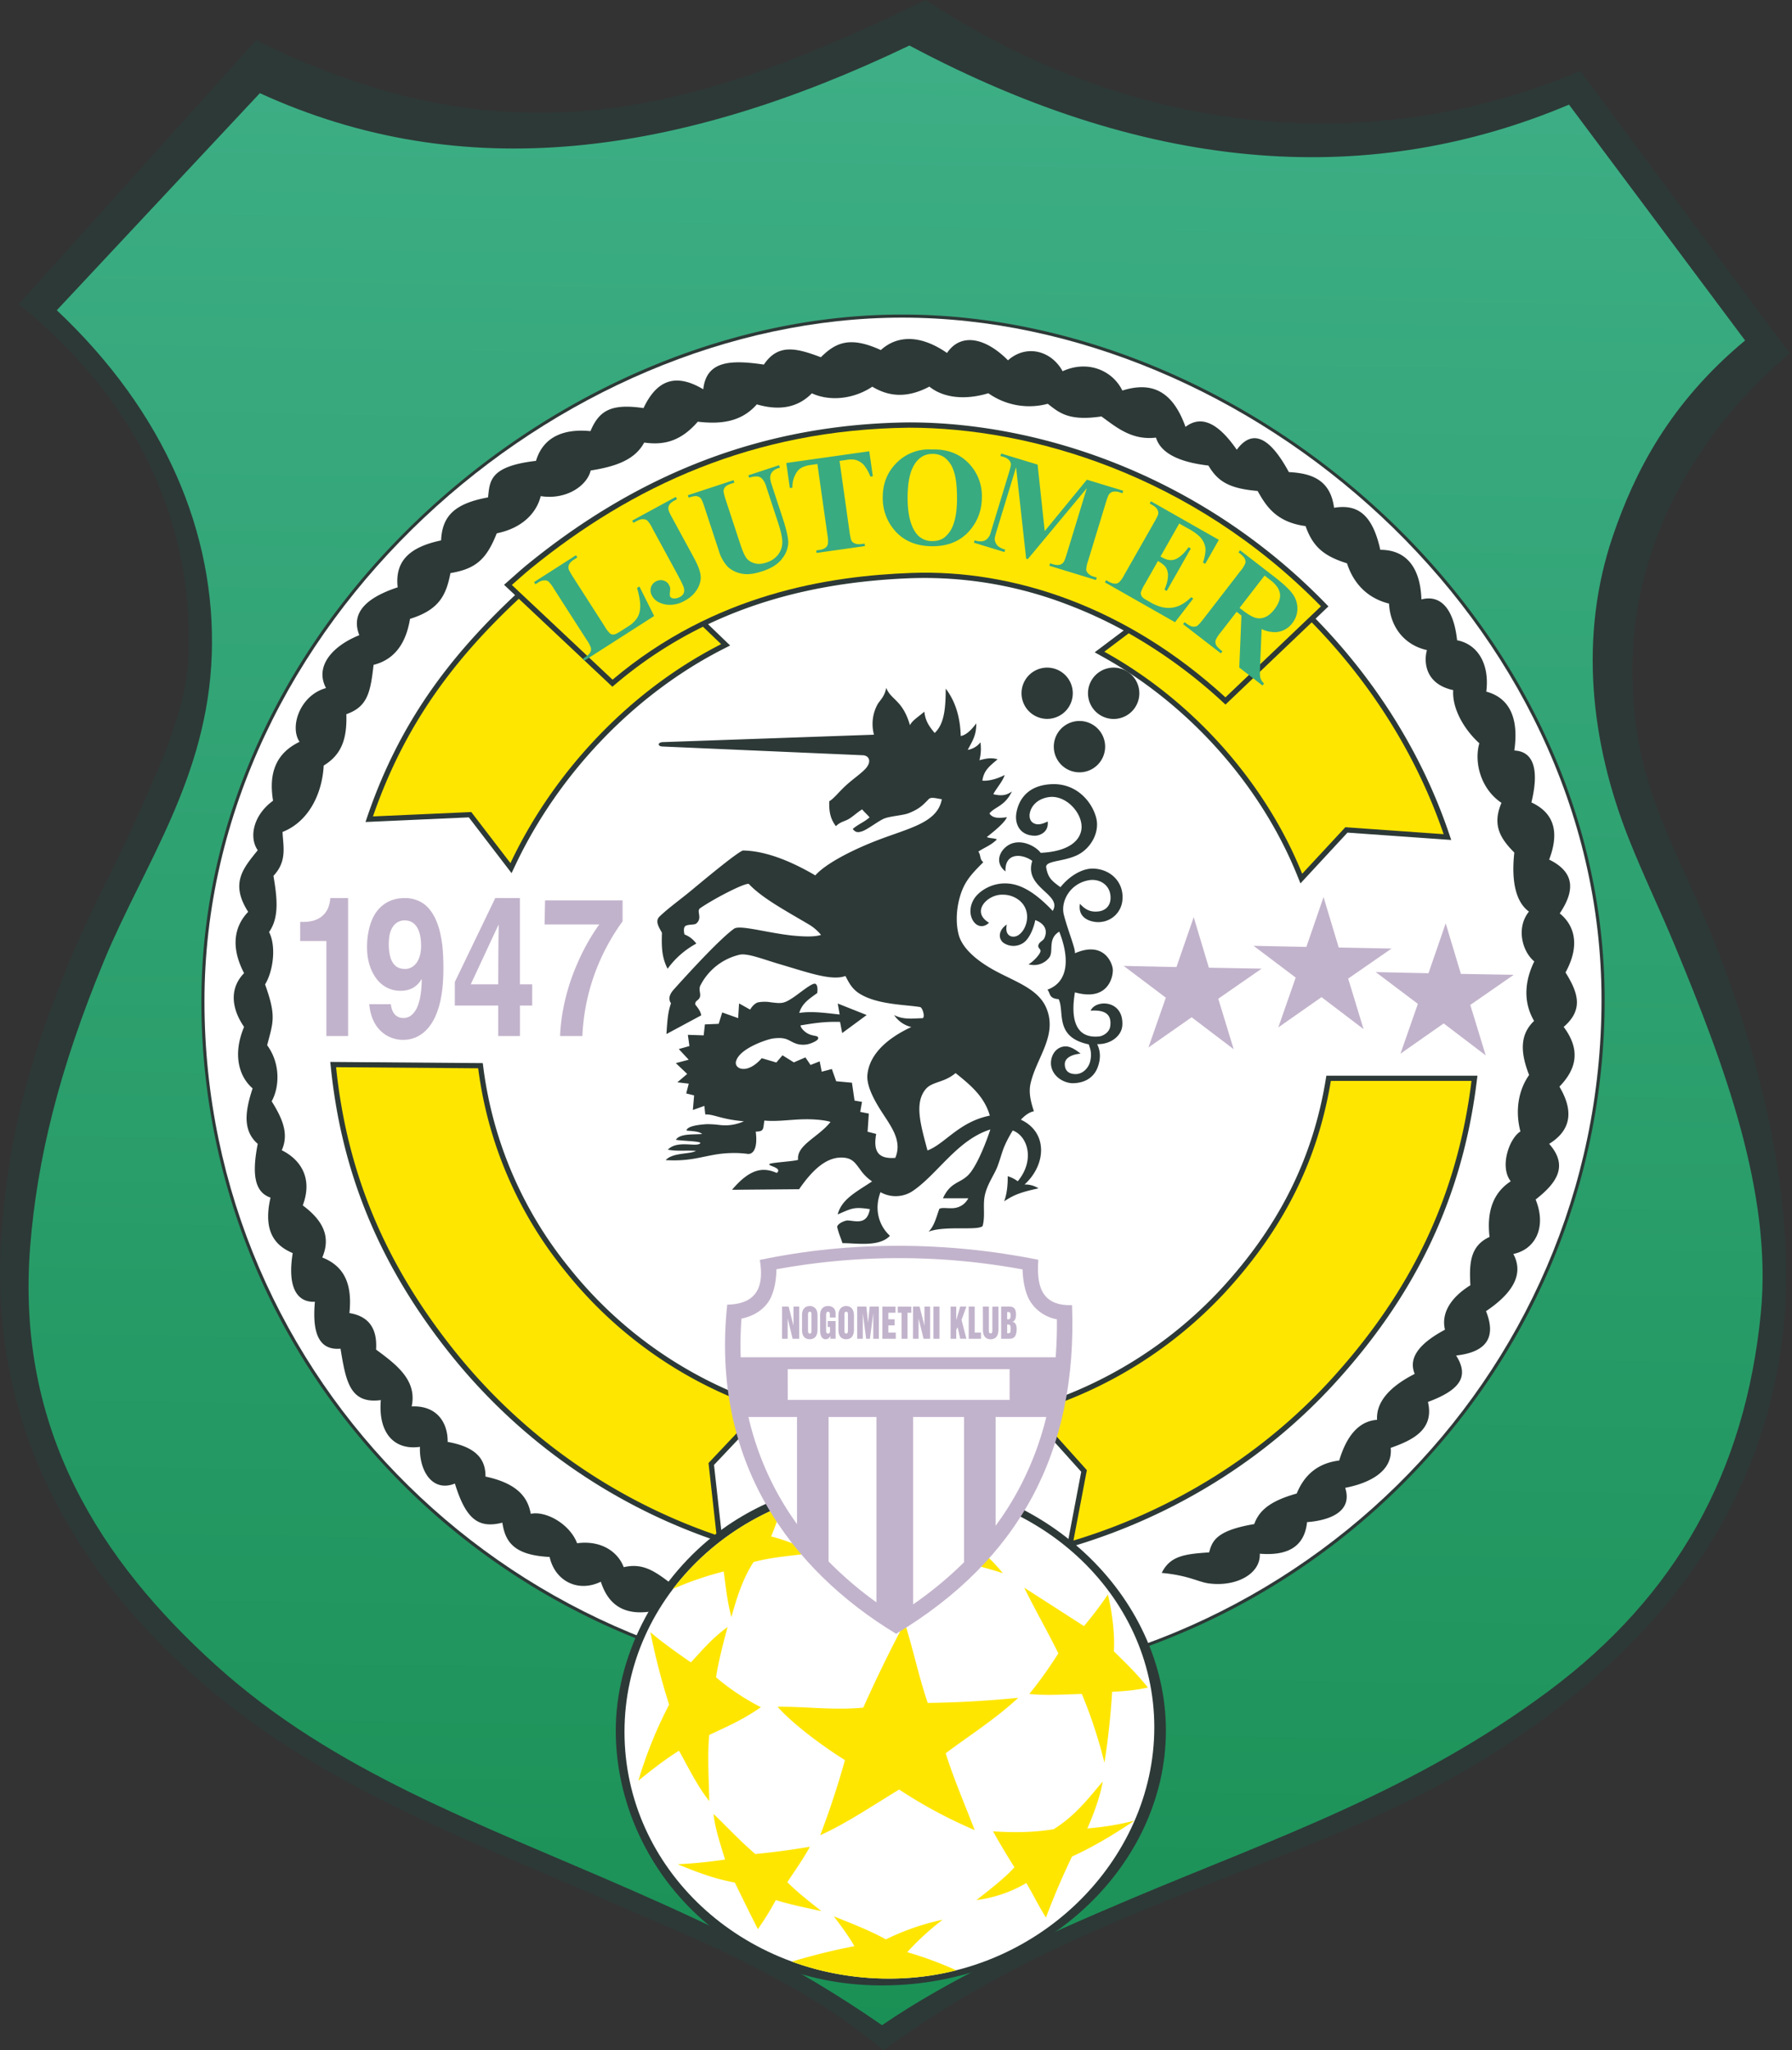 <svg xmlns="http://www.w3.org/2000/svg" width="437" height="500" fill="none"><rect width="100%" height="100%" fill="#333333" stroke="none"/><path fill="#2d3937" fill-rule="evenodd" d="M182.72 479.05c-9.5-4.96-23.55-10.7-33.35-15-36.07-15.83-72.72-28.94-102.51-55.78C15.04 379.62-3.06 343.77.43 299.66c1.97-25.01 7.6-43.72 17.18-66.81 4.92-11.87 11.26-23.07 16.4-34.83 5.33-12.23 11.52-25.13 11.98-38.56 1.16-34.15-14.1-63.25-41.42-85.28l57.9-64.37C127.53 42.2 173.97 24.85 225.8 0c44.58 29.62 102.92 41.17 159.57 17.3l51.08 68.9c-21.13 17.55-37.85 44.6-38.34 75.21-.46 28.15 8.8 41.33 18.59 64.9 11.78 28.4 21.4 65.55 18.32 96.7-3.96 40.16-25.39 71.4-57.77 95.56-33.34 24.87-64.88 33.09-102 48.72-22.05 9.3-40 18.26-59.81 32.71-11.85-9.79-20.87-14.76-32.73-20.95" clip-rule="evenodd"/><path fill="url(#a)" d="m13.85 75.66 49.52-52.94c49.5 22.67 101.97 15.44 158.4-11.62 60.15 32.05 113.42 34.41 160.85 14.42l42.94 57.51c-18.4 15.3-26.92 32.07-32.25 47.7-8.3 24.37-5.47 50.23 3.89 73.82 3.51 8.87 7.56 17.2 11.24 26.08 12.04 29.02 23.84 60.4 20.95 89.65-3.81 38.7-20.6 68.87-51.62 92.02-32.74 24.42-66.86 35.97-101.67 50.64-23.3 9.82-44.3 19.5-61.01 30.94-21.91-15.2-41.8-24.48-60.85-32.84-37.9-16.64-72.57-28.8-101.43-54.8C24.49 380.72 3.83 348.66 7.36 304c1.67-21.14 7.01-43.18 18.08-69.86 9.7-23.37 25.17-44.42 26.2-74.49 1-29.49-11.38-59.12-37.8-84"/><path fill="#2d3937" fill-rule="evenodd" d="M220.02 76.71c51.91 0 102.83 27.69 135 67.72 22.8 28.35 36.29 62.8 36.29 99.39a165.8 165.8 0 0 1-38.9 106.8c-32.85 39.26-81.27 61.44-132.39 61.44-51.42 0-100.06-22.45-132.83-62.17a165.5 165.5 0 0 1-38.08-105.7c0-31.22 9.86-61.06 27.1-86.96 31.2-46.88 86.81-80.52 143.81-80.52" clip-rule="evenodd"/><path fill="#fff" fill-rule="evenodd" d="M220.02 77.46c84.2 0 170.53 73.9 170.53 166.35S314.4 411.3 220.02 411.3 49.86 336.26 49.86 244.19 135.82 77.46 220.02 77.46" clip-rule="evenodd"/><path fill="#2d3937" fill-rule="evenodd" d="m174.12 357.25 2.11 19.01-1.9-.65a141 141 0 0 1-64.4-45.24c-16.73-20.9-26.51-43.35-29.24-69.98l-.15-1.42 37.19.29.14 1.1a97 97 0 0 0 20.98 48.85 102 102 0 0 0 46.97 33l1.9.64zm89.55 1.67-13.74-15.3 1.92-.59a103.7 103.7 0 0 0 45.9-28.67c13.63-14.78 22.25-31.12 25.52-50.95l.18-1.08h36.84l-.18 1.44c-3.57 28.91-15.35 52.66-35.1 74.09-16.98 18.4-38.93 31.82-62.87 39.07l-2.02.62z" clip-rule="evenodd"/><path fill="#ffe600" fill-rule="evenodd" d="M81.96 260.25c2.62 25.52 11.8 47.84 28.98 69.3a139.7 139.7 0 0 0 63.8 44.83l-1.96-17.6 12.63-13.37a103.3 103.3 0 0 1-47.56-33.4 98 98 0 0 1-21.24-49.49zm179.81 115.44c24.15-7.3 45.76-20.79 62.3-38.71 20.45-22.2 31.38-45.92 34.77-73.38h-34.3c-3.2 19.3-11.43 36-25.84 51.62a105 105 0 0 1-46.47 29.02l12.81 14.28z" clip-rule="evenodd"/><path fill="#2d3937" fill-rule="evenodd" d="m328.6 203.05-11.47 12.38-.76-1.88c-9.03-22.34-26.64-41.87-47.69-53.51l-1.73-.96 7.08-5.33a109 109 0 0 0-13.81-6.35 97 97 0 0 0-37.88-6.4c-17.72.64-34.4 3.98-49.67 11.23l5.38 5.18-1.6.82c-21.91 11.14-40.32 30.61-50.8 52.8l-.9 1.9-10.42-13.6-25.2 1.13.61-1.79c7.74-22.37 19.7-38.37 35.86-53.54l-2.68-2.52 1.06-.93c1.56-1.37 3.1-2.78 4.72-4.1 27.28-22.2 57.59-34.19 92.99-34.57 16.95 0 34.24 3.62 49.98 9.81a147 147 0 0 1 51.38 34.13l.9.93-3.13 3c14.43 14.77 25.75 32.5 32.45 52.12l.63 1.84z" clip-rule="evenodd"/><path fill="#ffe600" fill-rule="evenodd" d="M352.05 203.43c-6.58-19.26-17.72-36.88-32.17-51.66l-21.03 20.05-.88-.81a123 123 0 0 0-22.72-16.57l-5.95 4.49c21.19 11.72 39.07 31.43 48.25 54.15l10.53-11.35zm-225.53-57.41c-15.14 14.16-27.6 30-35.57 53.08l23.98-1.07 9.55 12.46c10.24-21.7 28.52-41.77 51.38-53.4l-4.43-4.25a103 103 0 0 0-21.22 13.9l-.88.73z" clip-rule="evenodd"/><path fill="#ffe600" fill-rule="evenodd" d="M221.69 104.3c-38.12.41-67.74 14.4-92.19 34.29-1.39 1.13-3.38 2.92-4.68 4.06l24.56 23.1c24.94-21.06 52.9-25.3 72.9-26.03 24.58-.9 52.26 8.08 76.56 30.34l23.29-22.2c-31.47-32.15-70.86-43.56-100.44-43.56" clip-rule="evenodd"/><path fill="#39ab80" fill-rule="evenodd" d="m155.93 143.03 3.59 7.19-17.01 10.9-.34-.52.64-.41q.83-.54 1.15-1.16.24-.43.13-1.04a7 7 0 0 0-.98-1.88l-8.08-12.6a8 8 0 0 0-1.33-1.74q-.38-.27-1.04-.24a3 3 0 0 0-1.45.55l-.64.4-.34-.52 10.22-6.55.34.53-.83.53q-.84.54-1.16 1.16-.23.43-.15 1.05.08.44.99 1.88l7.82 12.2a7 7 0 0 0 1.37 1.77q.42.3 1.05.17.43-.1 1.78-.96l1.6-1.03a6.5 6.5 0 0 0 2.2-2.16q.68-1.19.67-2.83 0-1.63-.78-4.32zm-1.46-15.53-.3-.54 10.63-5.78.3.55-.65.35q-.9.48-1.25 1.08-.26.4-.2 1.03.02.44.84 1.94l5.32 9.79q1.57 2.87 1.7 4.49.15 1.61-.85 3.3a7.7 7.7 0 0 1-3.05 2.79 7 7 0 0 1-4.8.89q-2.28-.48-3.15-2.09a2.6 2.6 0 0 1-.28-2.01 2.4 2.4 0 0 1 1.2-1.49q.9-.49 1.82-.25.93.25 1.39 1.09.22.4.29.78.02.17-.06.99t.06 1.07q.2.38.74.45.79.1 1.68-.37.64-.35.87-.9.24-.55.04-1.33-.21-.77-1.91-3.9l-5.81-10.68a7 7 0 0 0-1.21-1.83q-.39-.3-1.03-.3-.66-.03-1.49.43zm13.27-6.73 11.15-3.67.2.6-.56.18q-1.25.4-1.64.83t-.43.94q-.05.53.56 2.38l3.48 10.58q.95 2.9 1.7 3.7t1.96 1.09q1.2.3 2.74-.22a5.7 5.7 0 0 0 2.73-1.77 5 5 0 0 0 1.13-2.78q.15-1.6-.97-5.03l-2.9-8.82a5 5 0 0 0-.99-1.97 2 2 0 0 0-1.04-.6 5 5 0 0 0-2.15.3l-.2-.6 7.48-2.46.2.6-.45.14q-.91.3-1.4.87-.49.56-.51 1.38-.05.58.4 1.9l2.7 8.21q1.24 3.81 1.3 5.67a6.5 6.5 0 0 1-1.42 3.9q-1.48 2.07-4.84 3.17-2.8.93-4.59.68a7 7 0 0 1-3.8-1.64 9.6 9.6 0 0 1-2.28-4.01l-3.48-10.58q-.6-1.87-.97-2.25a1.6 1.6 0 0 0-.95-.49q-.6-.1-1.96.36zm44.24-10.72.87 6.1-.6.08a10 10 0 0 0-1.61-2.86 4.5 4.5 0 0 0-1.99-1.22 6 6 0 0 0-2.25.01l-1.67.24 2.45 17.37q.25 1.72.5 2.14.25.4.85.64.6.25 1.57.12l.75-.1.08.6-11.79 1.67-.09-.6.75-.12q.97-.13 1.53-.57.4-.3.56-.9a7 7 0 0 0-.1-2.11l-2.46-17.38-1.64.23q-2.26.33-3.16 1.44a6.4 6.4 0 0 0-1.29 4.1l-.63.08-.86-6.1zm15.22-.43q5.44-.2 8.84 3.17a11.4 11.4 0 0 1 3.4 8.44q0 4.33-2.54 7.62-3.36 4.36-9.48 4.36-6.14 0-9.5-4.16a12 12 0 0 1-2.65-7.8q0-5.07 3.45-8.45a11 11 0 0 1 8.48-3.18m.2 1.07q-3.12 0-4.75 3.2-1.32 2.6-1.32 7.5 0 5.84 2.05 8.61a4.7 4.7 0 0 0 4 1.95q1.72 0 2.88-.84a7 7 0 0 0 2.3-3.43q.82-2.35.82-6.15 0-4.52-.84-6.75a6.6 6.6 0 0 0-2.14-3.17 5 5 0 0 0-3-.92m27.37 18.83 10.28-12.54 8.86 2.7-.18.6-.7-.22a3 3 0 0 0-1.65-.14q-.46.11-.88.56-.29.35-.78 1.95l-4.38 14.35a8 8 0 0 0-.46 2.14q.05.47.5.95a3 3 0 0 0 1.36.76l.71.22-.18.6-11.37-3.48.18-.59.71.22q.97.29 1.65.13.46-.1.88-.58.28-.32.79-1.97l4.92-16.12-14.4 17.3-.39-.12-2.46-22.29-4.68 15.33q-.48 1.6-.52 2-.03.86.51 1.58.55.72 2.04 1.18l-.18.59-7.45-2.28.18-.59.22.07q.72.23 1.42.18.71-.06 1.15-.38.45-.32.86-1.02.1-.17.53-1.62l4.2-13.77q.5-1.64.46-2.12a1.7 1.7 0 0 0-.5-.94 3 3 0 0 0-1.37-.76l-.7-.2.2-.6 8.88 2.7zm32.8-1.85-4.57 8.05.4.22q1.87 1.08 3.4.37 1.5-.7 3.05-2.87l.55.32-5.88 10.35-.55-.31q.78-1.8.84-3.2a3.7 3.7 0 0 0-.49-2.2q-.53-.78-1.94-1.59l-3.17 5.58a9 9 0 0 0-1 2.07q-.06.45.18.9t1.1.92l1.18.68q2.76 1.57 5.17 1.23 2.4-.32 4.62-2.54l.54.3-4.46 5.79-17.1-9.72.3-.53.66.37q.86.48 1.56.48.5 0 .98-.37a7 7 0 0 0 1.21-1.75l7.4-13q.75-1.35.85-1.7.15-.59-.08-1.09-.33-.72-1.3-1.27l-.65-.37.3-.55 16.56 9.41-3.32 5.85-.55-.31q.78-2.39.56-3.76a5 5 0 0 0-1.4-2.6 13 13 0 0 0-2.9-2zm13.99 21.53-3.9 5.04a7 7 0 0 0-1.24 1.97q-.1.53.16 1.1.29.58 1.52 1.53l-.38.49-9.22-7.12.38-.49q1.24.97 1.88 1.08.6.1 1.09-.12.45-.24 1.59-1.7l9.02-11.68a7 7 0 0 0 1.24-1.98q.12-.52-.17-1.1-.27-.57-1.5-1.52l.38-.5 8.36 6.46q3.26 2.53 4.43 4.15a6 6 0 0 1 1.19 3.57q.01 1.95-1.25 3.59a5.4 5.4 0 0 1-3.98 2.19 7.5 7.5 0 0 1-3.5-.75l-.39 9.44q-.06 1.84.07 2.4.24.84.92 1.43l-.38.5-5.67-4.39.53-12.68zm6.82-8.84-6.1 7.89.77.59q1.83 1.41 3.01 1.79 1.2.37 2.4-.11t2.3-1.9q1.58-2.06 1.38-3.78-.2-1.74-2.34-3.38z" clip-rule="evenodd"/><path fill="#2d3937" fill-rule="evenodd" d="M160.02 392.76c-7.1 1.48-11.5-.8-13.5-7.03-5.55 2.7-11.17-.14-12.49-6.04-8.46-.41-10.83-3.5-11.52-8.36-5.76 1.46-8.87-.72-11.58-9.54-5.56 2.24-8.74-3.25-8.52-8.95-6.25.9-10.23-3.36-9.54-11.4-7.56 1-8.52-4.59-9.83-12.54-5.16.45-6.96-3.61-6.25-11.44-4.16.2-6.8-3.2-5.41-11.87-3.54-1.52-7.5-4.5-5.41-13.53-3.89-1.32-4.58-5.69-3.12-13.11-3.75-3.26-3.06-8.05-1.25-13.53-3.4-2.95-4.86-8.36-2.08-14.99-2.78-4.02-3.9-9.09 0-13.11-3.47-6.66-2.2-11.62 1-14.95-4.55-7.08-1.05-10.78 2.33-15.03-2.17-3.11-1.14-8.52 3.74-12.07-1.18-7.08.97-11.72 6.46-14.36-2.5-3.68.13-11.38 6.45-13.11-2.85-5.42 1.73-10.34 8.12-12.9-2.25-5.72 2.17-9.29 9.36-11.67-.7-6.24 2.67-9.78 10.58-11.44.28-5.76 3.05-8.96 11.45-10.49.46-3.77.12-7.58 11.7-8.91 1.8-6.04 7.03-7.87 13.28-7.25 2.08-4.92 4.9-6.8 12.94-5.62 2.91-6.14 7.22-8.98 14.57-4.58.76-7.11 6.94-7.18 14.78-6.03 3.52-5.26 8.1-3.96 13.9-1.79 3.68-3.67 7.2-5.15 14.62-1.75 4.18-3.8 9.95-3.6 16.14.71 3.33-4.96 9.32-3.8 14.87 1.79 4.44-3.96 10.55-2.4 13.32 2.66 6-2.76 12.11-.3 14.57 4.71 7.08-2.22 12.22-.02 15.4 8.86 3.9-2.98 8.05-.87 12.5 5.58 3.67-5 7.9-3.43 12.7 5.45 5.34.27 10.13 1.75 11.02 8.7 5.35-.87 9.27 1.13 11.28 10.25 6.25 0 9.76 4.2 10.03 12.1 4.72-1.24 7.88 2.33 8.7 9.96 5 .97 7.96 5.73 7.12 12.53 5.49 1.46 8.01 6.24 6.83 14.36 4.72.2 6.11 4.68 4.17 12.66 6 2.77 6.65 7.84 4.33 13.94 6.1 2.99 6.46 7.36 2.58 13.12 3.27 2.63 5.25 7.38 1.41 14.4 3.13 5.03 4.4 9.09-.45 13.28 4.33 5.8 2.95 10.44-1.04 14.57q5.4 9.06-2.5 13.95c4.65 5.27 2.05 9.4-3.3 13.57 2.77 6.84-.15 12.2-5.44 13.28q3.74 6.97-6.66 13.95 3.84 9.57-7.29 10.82c3.26 5.13.97 8.4-6.87 11.32 1.6 6.8-3.8 9.33-9.08 11.2.57 5.98-5.7 8.71-11.1 9.74 2.02 6.26-4.71 8.03-9.3 8.37-.64 6.16-4.95 8.24-11.53 7.7.25 4.82-5.6 8.12-12.38 7.25-2.64-.34-4.88-1.94-11.53-2.57 2.02-4.11 5.5-4.61 11.56-5 .73-2.68 1.6-5.33 10.99-6.9 1.06-2.83 3.16-5.46 10.36-7.45 1.88-4.57 5.13-7.4 10.37-8.06 1.76-5.88 4.7-9.6 9.23-9.92-.25-4.23 2.91-8.02 9.18-11.2-1.37-3.33.13-6.9 7.38-10.78-1-4.21 1.64-8.01 6.2-10.84-.33-5.48 0-9.64 4.67-11.78-.78-6.74 1.23-11 5.17-13.57-2.81-3.58-.32-10.52 2.36-12.15-1.37-5.24-.4-10.2 2.12-13.77-2.48-6.3-1.87-10.22 1.21-13.19-2.94-5.06-2.02-10.28.05-14.51-3.01-2.5-4.44-8.26-1.3-12.15-3.1-2.26-4.36-7.13-3.57-14.4-3.6-3.59-5.37-6.87-3.13-12.12-5.14-3.46-6.7-9.96-5.4-14.53-3.87-3.51-6.67-8.62-6.37-12.96-7.46-1.62-7.02-7.76-6.4-9.76-5.31-1.17-8.95-5.44-9.25-11.34-5.83-1.46-8.87-5.53-10.25-9.82-5.42-1.71-8.28-3.86-10.1-9.08-7.41-.98-9.78-5.21-11.7-8.57-7.13-.6-9.77-2.45-12-6.2-5.27-.6-11.41-2.23-12.78-6.81-5.9.7-9.63-2.5-13.3-5.16-7.81 1.15-10.17-.77-13.09-3.09a17.3 17.3 0 0 1-14.49-2.57c-5.8 1.76-11.07 1.08-14.38-1.62-5.71 3.03-10.16 2.29-13.92.02-4.2 2.84-10.05 3.76-14.74 1.62-3.26 3.33-7.66 4.38-13.42 2.69-3.83 4.37-8.91 4.87-14.4 4.23-4.6 5.33-9.03 5.63-13.07 5.09-2.3 4.3-7.13 5.87-13.05 6.81-.84 3.64-5.86 7.24-12.18 6.25-1 4.05-4.45 7.8-10.72 9.07-2.48 6.25-5.02 8.66-11.29 9.7-1.03 5.25-2.64 8.93-9.86 11.16-.97 5.89-3.71 9.92-8.89 11.22-.76 6.65-1.43 10.21-6.64 12.03.2 6.21-1.28 9.93-5.52 12.52-.36 6.75-3.57 13.64-10.04 16.2.13 3.4 1.2 7.1-2.22 10.7.88 5.2 1.49 10.1-1.07 13.71 1.78 3.4 1.04 9.5-.97 12.77 2.82 7.84 1.94 9.22.51 14.83 3.35 4.58 2.95 10.35 1.1 13.67 2.66 4.25 4.24 7.97 2.46 11.94 4.18 2.05 7.76 6.46 5.12 13.45 5.12 3.79 6.85 7.8 4.76 12.7 5.36 2.13 7.36 6.44 6.62 13.56q7 1.12 6.5 8.9c4.85 3.59 10.07 7.43 8.68 13.86 6.04-.26 8.82 3.8 8.78 8.66 7.17 1.26 9.27 4.42 9.22 8.45 8.42 1.78 10.42 5.64 11.04 9.08 3.8-.78 9.58 2.58 11.3 7.18 5.94-.8 10 2.16 11.37 5.84 5.13-1.22 8.21 1.5 12.44 4.67z" clip-rule="evenodd"/><path fill="#c2b3cc" fill-rule="evenodd" d="M73.2 229.48h6.39v23.18h5.3V219h-4.36q-.03.96-.36 1.97a5.2 5.2 0 0 1-3.05 3.3q-1.27.54-3.17.56h-.75zm21.61.66q.02-1.8.41-2.93.4-1.13 1-1.73a3.4 3.4 0 0 1 2.42-1.03q1.36.01 2.26.76t1.34 2.13.45 3.32q-.01 1.5-.35 2.56a5 5 0 0 1-.9 1.76q-.57.69-1.26 1-.68.32-1.4.32-.75.01-1.46-.25t-1.27-.92a5 5 0 0 1-.9-1.88 12 12 0 0 1-.34-3.1m-4.76 14.75q.23 2.68 1.34 4.63a8 8 0 0 0 2.89 2.98 8 8 0 0 0 6.97.52 8 8 0 0 0 2.65-1.78q1.24-1.23 2.2-3.23a20 20 0 0 0 1.48-4.9q.54-2.9.55-6.8.01-1.03-.04-2.46a42 42 0 0 0-.2-3.05q-.18-1.63-.55-3.3-.38-1.66-1.04-3.18t-1.68-2.72a7 7 0 0 0-2.5-1.89 8 8 0 0 0-3.45-.71q-1.97 0-3.65.73a8 8 0 0 0-2.9 2.22q-1.23 1.5-1.91 3.77a19 19 0 0 0-.7 5.37q0 2.13.55 4.02t1.6 3.36 2.55 2.29q1.51.84 3.44.85.93.01 1.87-.23a5.2 5.2 0 0 0 3.25-2.61l.07.1a24 24 0 0 1-.4 4.44q-.38 1.8-1 2.9-.64 1.08-1.42 1.57a3 3 0 0 1-1.6.47q-1.24.01-2.06-.79t-1.05-2.53v-.05zm24.75-4.85 6.73-14.46h.08l-.03 2.4q-.03 1.87-.05 4.92t-.03 7.14zm14.98 0h-2.99V219h-6.01l-9.87 20.48v5.74h10.59v7.44h5.3v-7.44h2.98zm22.04-20.48h-18.9l-.12 5.88h13.35q-.58.76-1.46 2.13a52 52 0 0 0-3.97 7.56 51 51 0 0 0-3.4 11.04q-.59 3.1-.74 6.48h5.44a51 51 0 0 1 6.26-22.38 51 51 0 0 1 3.54-5.59zm139.28 4.09 3.7 12.33 12.87.23-10.58 7.34 3.76 12.31-10.25-7.79-10.55 7.38 4.25-12.16-10.28-7.75 12.87.28z" clip-rule="evenodd"/><path fill="#c2b3cc" fill-rule="evenodd" d="m322.76 218.76 3.71 12.32 12.87.24-10.57 7.33 3.75 12.32-10.25-7.8-10.54 7.38 4.24-12.15-10.28-7.75 12.88.28z" clip-rule="evenodd"/><path fill="#c2b3cc" fill-rule="evenodd" d="m352.55 225.17 3.71 12.33 12.87.23-10.58 7.34 3.76 12.31-10.25-7.8-10.54 7.38 4.24-12.15-10.28-7.75 12.87.28z" clip-rule="evenodd"/><path fill="#2d3937" fill-rule="evenodd" d="M217.24 360.29c37.04 0 67.08 28.9 67.08 61.74s-29.92 62.15-69.26 62.15-64.9-30.7-64.9-62.15c0-17.7 9.1-35.85 24-47.62 11.6-9.16 26.88-14.12 43.08-14.12" clip-rule="evenodd"/><path fill="#fff" fill-rule="evenodd" d="M216.89 362.2c36.09 0 64.6 26.56 64.6 59.03s-28.51 61.28-64.6 61.28c-36.1 0-64.6-26.93-64.6-60.15s28.5-60.16 64.6-60.16" clip-rule="evenodd"/><path fill="#ffe600" fill-rule="evenodd" d="M220.62 395.72a344 344 0 0 0-10.1 20.71c-7.2.7-13.9-.28-20.91-.2 4.44 4.92 12.21 10.37 16.44 13a209 209 0 0 1-6.03 18.32c6.35-2.85 13-7.36 19.25-11.14a116 116 0 0 0 18.42 9.89c-1.87-4.89-5.2-12.7-7.07-18.73 5-3.82 12.07-8.26 17.69-13.53a258 258 0 0 1-22.07 1.25c-2.29-6.74-3.53-13.05-5.62-19.57m-62.02 2.29a164 164 0 0 0 4.57 17.7 104 104 0 0 0-7.49 18.52c3.13-2.47 5.75-4.66 9.89-7.29 2.22 3.89 4.33 8.4 7.39 12.29-.07-5.03-.5-10.83 0-16.14 5.2-2.4 8.43-3.88 12.59-6.76a57 57 0 0 1-10.93-7.28c.46-3.3 1.72-8.26 2.81-12.28-3.92 2.88-6.07 5.55-8.95 8.63-3.2-2.22-7.11-4.96-9.89-7.39M174 442.34c.4 3.72 1.55 6.9 2.8 11.14a111 111 0 0 1-11.55 1.15c4.96 2.01 8.78 3.5 13.95 4.47 1.58 3.24 3.72 7.65 5.62 11.35a70 70 0 0 0 4.37-7.08c3.54 1.1 7.07 1.8 11.13 2.7-3.01-2.39-5.82-4.57-8.32-7.07 1.87-2.85 3.64-5.27 5.51-8.64-3.72.63-8.4 1.31-13.32 1.77-3.81-3.26-6.7-6.42-10.2-9.79m29.35 24.99c1.62 2.15 3.84 5.13 5 7.28a150 150 0 0 0-15.24 3.77 69 69 0 0 0 23.77 4.14q8.5-.02 16.34-2.02a89 89 0 0 0-11.97-4.43 64 64 0 0 1 8.64-7.91 59 59 0 0 0-13.84 4.79c-4.34-2.38-8.92-4.08-12.7-5.62m38.83-20.72c1.28 2.36 3.71 6.39 5.2 8.75-2.08 2.42-6.03 5.48-9.26 8.01a32 32 0 0 0 12.18-4.16c1.73 2.95 2.95 5.51 4.78 8.43a177 177 0 0 1 6.36-14.9c4.64-2.1 9.6-4.95 15.19-8.73a68 68 0 0 1-11.45 1.88c1.56-3.58 3.12-7.77 3.75-11.45-3.37 3.95-6.53 8.22-11.97 11.65-5.06.8-9.45.84-14.78.52m7.6-59.43c2.91 5.9 5.4 10.12 8.32 16.02-2.4 3.76-4.4 6.58-7.08 9.9 4.02.43 8.51.11 12.8 0 2.2 5.2 4.16 11.26 5.52 16.75a182 182 0 0 0 1.88-17.28c2.84-.13 5.62-.34 8.74-1.04-3.37-4.06-4.96-5.5-8.33-8.84.28-3.66-.33-9.34-1.45-13.84a93 93 0 0 1-5.83 7.7zm-18.74-6.86c2.93.37 6.99 1.28 13.53 3.32a49 49 0 0 0-10.62-9.57zm-66.9 7.15a80 80 0 0 1 12.36-4.24c.47 3.53.85 7.32 1.87 11.13 1.25-4.51 2.74-9.37 5.41-13.43 4.93-1.32 9.86-1.54 14.78-2.28-2.87-1.3-6.52-2.95-10.5-3.96 1.06-2.45 1.8-5.02 2.94-7.53a63.5 63.5 0 0 0-26.87 20.3" clip-rule="evenodd"/><path fill="#c2b3cc" fill-rule="evenodd" d="M185.29 307.26c22.13-4.68 45.78-4.51 67.92-.04-.35 5.2.02 11.34 8.22 11.06 1.36 35.7-12.84 62.08-42.9 80.15-25.94-15.7-45.23-42.23-41.19-80.27 8.06-.14 8.86-5.49 7.95-10.9" clip-rule="evenodd"/><path fill="#fff" fill-rule="evenodd" d="M189.33 309.54c0 2.9-.66 6.16-2.06 8.1s-3.53 3.31-6.45 3.93q-.36 4.8-.19 9.42h76.8q.36-4.6.3-9.25a9.8 9.8 0 0 1-6.32-4.1c-1.47-2.16-1.97-5.49-2.05-8.07a166 166 0 0 0-60.03-.03m-6.81 36.02a72 72 0 0 0 11.84 26.12v-26.12zm19.54 35.23a90 90 0 0 0 11.66 9.96v-45.19h-11.66zm20.61 10.47a92 92 0 0 0 12.42-10.28v-35.42h-12.42zm20.12-19.18a73 73 0 0 0 5-7.74 75 75 0 0 0 7.36-18.78h-12.36zm-50.7-38.18h54.12v7.5H192.1z" clip-rule="evenodd"/><path fill="#c2b3cc" fill-rule="evenodd" d="M190.71 326.48h1.37v-4.86h.02l1.19 4.86h1.6v-7.85h-1.38v4.63h-.01l-1.18-4.63h-1.6zm6.33-5.88q0-.22.06-.46.07-.24.37-.25.16 0 .25.06.09.08.13.2.05.22.04.46v3.88q.01.17-.04.43a.4.4 0 0 1-.12.2q-.1.1-.26.1-.3-.02-.37-.3a2 2 0 0 1-.06-.43zm-1.46 3.74q.03 2.21 1.88 2.26 1.86-.05 1.9-2.27v-3.56q0-1.15-.54-1.72-.52-.55-1.35-.55t-1.35.55q-.54.57-.54 1.71zm4.42 0q-.02.9.28 1.56.15.33.41.5.27.2.65.2.75 0 1.13-.77h.02v.64h1.28v-4.31h-1.92v1.45h.55v1q0 .6-.5.6-.3 0-.39-.29l-.04-.24-.01-.2v-3.87q0-.22.08-.46.1-.24.37-.26.47 0 .46.62v.8h1.4v-.88q0-.56-.15-.94t-.42-.59a2 2 0 0 0-1.32-.4q-.83 0-1.35.55-.53.57-.54 1.72zm5.93-3.74q0-.22.05-.46.07-.24.37-.25.17 0 .26.06.08.08.12.2.05.22.05.46v3.88q0 .17-.05.43a.4.4 0 0 1-.12.2q-.1.1-.26.1-.3-.02-.37-.3a2 2 0 0 1-.05-.43zm-1.47 3.74q.03 2.21 1.89 2.26 1.84-.05 1.9-2.27v-3.56q-.02-1.15-.55-1.72-.52-.55-1.35-.55-.82 0-1.35.55-.52.57-.54 1.71zm4.57 2.14h1.37v-6.1h.02l.8 6.1h.92l.8-6.1h.02v6.1h1.37v-7.85h-2.24l-.4 3.9h-.01l-.4-3.9h-2.25zm6.14 0h3.28v-1.5h-1.81v-1.76h1.52v-1.5h-1.52v-1.58h1.74v-1.5h-3.2zm3.76-6.34h.92v6.34h1.46v-6.34h.93v-1.5h-3.31zm3.71 6.34h1.37v-4.86h.02l1.19 4.86h1.6v-7.85h-1.38v4.63h-.01l-1.18-4.63h-1.6zm4.99 0h1.47v-7.85h-1.47zm4.19 0h1.37v-2.16l.34-.65.63 2.8h1.51l-1.19-4.59 1.19-3.25h-1.51l-.94 3.21h-.03v-3.2h-1.37zm4.41 0h3v-1.5h-1.54v-6.35h-1.46zm3.47-2.14q.03 2.22 1.88 2.27 1.85-.06 1.9-2.27v-5.7H242v5.72q0 .31-.05.55a.3.3 0 0 1-.12.17.4.4 0 0 1-.26.08q-.3 0-.37-.25a2 2 0 0 1-.05-.55v-5.73h-1.47zm4.44 2.14h2.08q.97-.01 1.35-.68.36-.63.35-1.65.03-1.53-.97-1.8v-.02q.52-.24.67-.73.15-.5.14-1.12 0-1.88-1.59-1.85h-2.03zm1.47-3.47h.33q.34 0 .43.33.09.3.09.73 0 .58-.09.82-.1.25-.46.25h-.3zm0-3.04h.34q.3 0 .4.21.09.23.09.64 0 .37-.09.64-.1.28-.46.28h-.28z" clip-rule="evenodd"/><path fill="#2d3937" fill-rule="evenodd" d="m161.54 182.05 48.87 2.13c1.47.06 2.2 1.44.8 3.12-.97 1.15-2.96 2.5-4.58 3.94-2.09 1.86-3.17 3.43-4.41 4.17-.04 2.34.15 4.1 1.62 6.07 1.1-1.08 2.03-1.13 3.05-1.7s2.16-1.68 3.36-2.4c.34.5 1.46 1.46 1.8 1.97-1.54 1.28-2.56 1.52-4.1 2.8.67.9 1.33.94 2.49.5 1.27-.5 3.79-2.43 5.11-3 1.46-.63 4.77-.8 6.1-1.36 2.35-.96 3.21-1.71 4.82-3.4.57-.6 1.77-.2 3.2.02-1.03 5.63-7.58 6.93-15.3 9.85-6.48 2.46-13.03 5.85-15.55 8.72-7.17-4.2-13.02-6.01-17.67-6.07-1.3.5-6.6 4.77-12.54 9.72-2.6 2.16-5.66 4.34-7.79 6.4-1.12 1.1-.17 2.55.6 3.92-.1 3.25-.1 5.9 1.38 8.8a21 21 0 0 1 7-6.14 6.3 6.3 0 0 0-2.86-2.22c-.16-.43-.36-1.82.3-2.13.83-.4 2.1-.14 2.6-.58 1.54-1.38-.1-3 .9-3.7 3.48-2.4 11.01-6.27 11.87-5.91 3.24 3.44 8.8 6.42 14.67 9.89q1.61.95 2.94 2.53c-1.48.5-3.99.45-6.77.18-6.13-.61-13.02-2.7-14.44-1.69-3.17 2.26-10.01 9.6-14.65 14.77-.53.58-1.72 2.01-.73 3.42-.68 1.96-.87 3.58-1.11 7.5l8.48-4.56c-.13-.98-.84-1.85-1.45-2.63-.13-1.2 1.3-.93 1.2-2.48-.04-.6-.34-1.47.08-2.24a14.4 14.4 0 0 1 9.34-7.39c1.94-.56 5.75 1.02 10 2.27 6.83 2 12.65 4.14 16 2.87.8 1.53 1.53 3.12 3.48 4.33 4.34 2.7 11.2 2.65 14.72 3.25.61.1 1.3 2.53.6 2.72-2.3.03-4.62.44-6.93-.77a7 7 0 0 0 4.2 2.92c-5.88 2.72-10.25 6.66-10.71 11.65-.21 2.22 1.05 5.05 2.7 7.78 2.55 4.24 6.01 7.9 4.1 12.48-3.98.3-5.47-1.36-4.66-5.84l-2.1-.54.3-4.42-2.09-.42.43-2.44-1.82-.31-.63-4.36-3.85-.36-1.05-2.98-2.47.65-.5-2.52-2.23.88-1.25-1.85-2.82 1.22-2.77-1.73-1.5 1.76-3.56-1.05c-3.54 4.05-6.64 2.62-6.3.9.68-3.28 7.72-5.53 9-5.7 1.96-.26 3-.08 4.05.48.82.44 1.72.93 2.71 1 .52.05 1.25.09 2.17-.19.92-.27 2.03-.86 2.11-1.22.2-.8-.73-.6-1.9-1.01-1.19-.4-2.38-1.6-2.37-2.26 2.77-.45 5.7-.98 9.63-.85l.52 2.72 5.97-4.4-7.05-2.8.46 2.67c-2.97-.3-6.6-.88-9.85-.38.7-2.42 2.59-3.53 4.38-4.85.17-1.1.04-2.47-.8-2.26-1.1.26-3.62 2.4-5.06 3.35-2.27 1.52-2.81 1.49-5.42 1.17a9 9 0 0 0-3.18.02c-.68.19-1.45.96-1.9 1.76l-2.7-1.51-.22 3.59-3.89-1.39-.86 2.78-3.36.14-.3 2.67-3.86-.13.38 2.74-2.59.73 2.42 2.6-3.14.83 2.77 2.64-2.4 2.04 2.78.33-.62 2.38 1.93.48-.31 3.56 2.8-1 .23 2.09c2.02-.11 3.9 1.21 9.42 1.66a11 11 0 0 1-5.97.9c-1.04-.12-1.6-.17-2.97-.2-5.1.3-5 1.4-5.06 1.57 1.31.14 3.03.16 3.82.83-2.18.19-5.4-.15-6.41 1.41 1.37.3 6.44.34 5.94.87-.96 1-5.6-.87-7.9 1.55 2.19.44 4.6.11 6.87.3-1.63.87-5.59.35-7.4 2.24 2.92.19 5.22-.04 7.25-.4 3.39-.62 5.38-1.25 8.87-1.32q1.93-.05 3.89.21c.94.13 2.56-.69 1.96-5.44 2.15-.01 1.74-.73 2.11-2.7 2.86.32 6.45-.24 9.49-.3 3.23-.08 5.86.33 6.63.65-2.96 3.73-8.33 5.64-7.9 9.22-.67.36-6.25.65-6.92 1-.86.47 3.3.89 1.72 2.21-3.02-1.3-6.24-1.44-10.91 4.11l16.36-.14c3.4-4.97 6.7-7.68 10.18-7.72 2.69-.03 3.42 1.2 4.69 2.9a11 11 0 0 0 2.92 2.92c-3.92 2.6-7.43 4.34-8.39 8.05 3.43-1.47 3.9-1.9 7.85-1.29-.7 3.78-3.14 2.95-5.33 2.76-.73-.06-2.84.87-2.62 1.71.48 1.84.67 2.04 1.27 3.83 3-.07 8.93 1.06 11.57-1.8-2.69-2.46-3.9-6.46-2.3-10.64a7.5 7.5 0 0 0 7.84-.27c6.11-4.14 10.86-12.48 18.95-15.02-1.01 3.04-2.84 7.77-4.73 10.34-2.22 3-4.8 2-6.83 6.44h6.18a4.4 4.4 0 0 1-3.57 2.4c-1.24.13-2.78-.22-3.48.17-.6 1.46-1.13 4.13-2.65 5.58 4.11-1.56 12.04-.17 13.2-1.39.7-2.67-.05-5.14.6-7.78.65-2.63 2.34-4.9 3.04-6.8.93-2.55 1.09-3.63 1.9-5.38a30 30 0 0 1 1.8-3.33c3.67 1.35 5.47 7.26 1.22 12.38a8 8 0 0 0-2.45-1.23c.04 2.1-.2 4.4-.87 6.13 2.52-1.72 4.53-2.33 8.38-3.17a6 6 0 0 0-3.4-.94c5.4-4.92 5.63-12.8-.9-15.8 1.06-1.14 2.14-1.86 3.18-2.06-.64-1.95-1.34-4.35-.84-6.66 1.4-6.38 6.72-11.81 3.85-18.56-2.15-5.06-8.59-6.65-13.9-9.86-3.63-2.19-6.64-4.92-7.45-7.96-.82-3.1-.57-7 .69-10.47 1.12-3.06 3-4.9 5.31-7.22-.94-.77-.55-1.63-1.2-2.6 1.54-1.02 3.17-1.57 4.52-2.98-.85-.34-1.61-.2-2.47-.55 1.8-1.45 4.17-3.3 4.92-4.84-1.36.14-3.42.48-4.27-.93 1.29-1.63 3.72-1.72 5.48-5.36-1.33.96-2.55 1.15-4.54.67.8-1.53 2.26-3.06 2.78-4.69-1.63.88-3.83 1.53-5.45 1.38.39-2.47 1.58-3.4 3.72-5.2-1.73-.5-2.98-.14-4.43.23.4-1.65.42-2.91.25-4.37a5 5 0 0 1-3.11 1.84c1.24-2.32 2.12-3.64 2.08-6.46-1.1 1.5-2.42 2.85-3.78 3.08-.14-4.5-1.23-8.34-3.66-11.56-.03 5-.39 8.64-2.7 10.82-1.57-1.86-2.29-3.15-2.52-5.2-1.36 1.2-2.91 2.1-3.51 3.3-1.77-6.16-4.59-6.1-5.79-9.1-.36 2.1-1.5 3-2.1 4a10 10 0 0 0-.88 7.42l-51.51 1.81c-1.25.05-1.32 1.02-.08 1.07m64.64 98.51c4.3-1.63 7.63-6.96 15.2-8.5-1.34-4.66-4.7-7.44-8.35-10.37-2.9 2.45-5.78 2-7.38 4.03-2.68 3.39-1.14 8.6.53 14.84" clip-rule="evenodd"/><path fill="#2d3937" fill-rule="evenodd" d="M255.42 241.35c5-1.79 5.56-7.38 2.89-14.15-2.95 1.75-1.26 4.86-2.46 6.34a4.7 4.7 0 0 1-5.06 1.6c.85-.33 2.6-2.1 2.9-2.98s-.86-.85-.38-1.9c.27-.59 1.1-.89 1.36-1.46.8-1.71.34-3.47-2.21-4.42-.39 2.06-1.43 4.43-2.73 5.43a4.3 4.3 0 0 1-5.09.06c-1.32-1.1-1.06-3.14.88-4.4-.54 2.55.97 3.15 2.07 2.9 2.4-.53 4.5-5.7 1.13-8.67a6.3 6.3 0 0 0-4.2-1.51c-3.69-.15-7.87 4.16-3.33 6.84-2.9 2.76-6.25-1.96-3.53-6 1.22-1.8 4.51-4.04 8.64-3.52 3.02.38 6.32 2.3 10.42 6.63 2.42-4.12-7.12-5.57-4.99-12.2-2.43-1.78-6.73-2.12-6.53 2.58-3.28-2.57-.74-6.27 1.95-6.94 2.86-.72 5.75 1.16 6.63 2.4 5.66-.26 9.17-2.2 9.87-5.34.85-3.85-3.55-8.99-8.02-8.23-2.82.47-4.08 2.26-4.43 3.59-.38 1.41.08 2.7 1.52 2.98.65.13 1.55-.03 2.77-.65.32 2.78-2.2 3.46-3 3.47-3.75.05-5.08-2.83-4.64-5.5.5-3.07 2.62-6.92 8.87-7.07 5.92-.14 9.66 4.39 10.62 8.3.88 3.6-1.47 7.59-4.86 9.11-1.63.73-3.42 1.05-4.82 1.35-1.6.35-2.7.68-2.53 1.6.46 2.48 1.28 3.16 3.47 4.77 2.17-2.7 5.38-4.73 8.27-4.53 4.25.28 7.14 3.49 6.86 7.43a5.85 5.85 0 0 1-5.39 5.59c-1.45.18-5.66-.42-4.98-4.44 1.3 1.41 2.54 2.12 4.64 1.84 1.43-.2 2.9-1.22 2.82-3.5-.1-3.04-2.77-4.55-5.35-4.08-4.56.83-6.86 5.15-6.04 8.4.94 3.74 2.89 8.35 2.7 9.4 7.07-3.1 9.14 2.38 9.24 3.94.11 1.77-1.12 7.9-9.24 5.59-.43 2.72-1.73 11.53 5.92 10.75.83-.08 2.5-.91 2.7-2.5.24-2-.24-4.1-4.79-3.78 1.26-2.83 8.13-2.65 7.73 3.61-.17 2.56-2.87 4.65-6.14 4.55.98 1.99.77 3.9.14 5.63-.72 1.95-2.5 3.82-6 3.9-1.71.05-4.58-1.15-5.28-3.87-.51-2.02.55-4.71 3-5.08 1.12-.16 2.28.29 4.1 1.73-3.22.34-3.85 1.7-3.85 2.54-.01 1.71 1.07 2.49 2.76 2.45 1.64-.04 3.05-1.5 3.42-3.06.48-2.02.05-3.02-.33-4.18-8.5-1.77-5.83-8-7.35-11.03-2.5-.17-1.97-1.5-2.74-2.31m-.06-78.54a6.25 6.25 0 1 1 0 12.5 6.25 6.25 0 0 1 0-12.5m16.22 0a6.26 6.26 0 1 1 0 12.52 6.26 6.26 0 0 1 0-12.52m-8.59 13.02a6.26 6.26 0 1 1 0 12.51 6.26 6.26 0 0 1 0-12.51" clip-rule="evenodd"/><defs><linearGradient id="a" x1="6.78" x2="-1.64" y1="11.27" y2="493.97" gradientUnits="userSpaceOnUse"><stop stop-color="#3dae85"/><stop offset="1" stop-color="#1a9055"/></linearGradient></defs></svg>